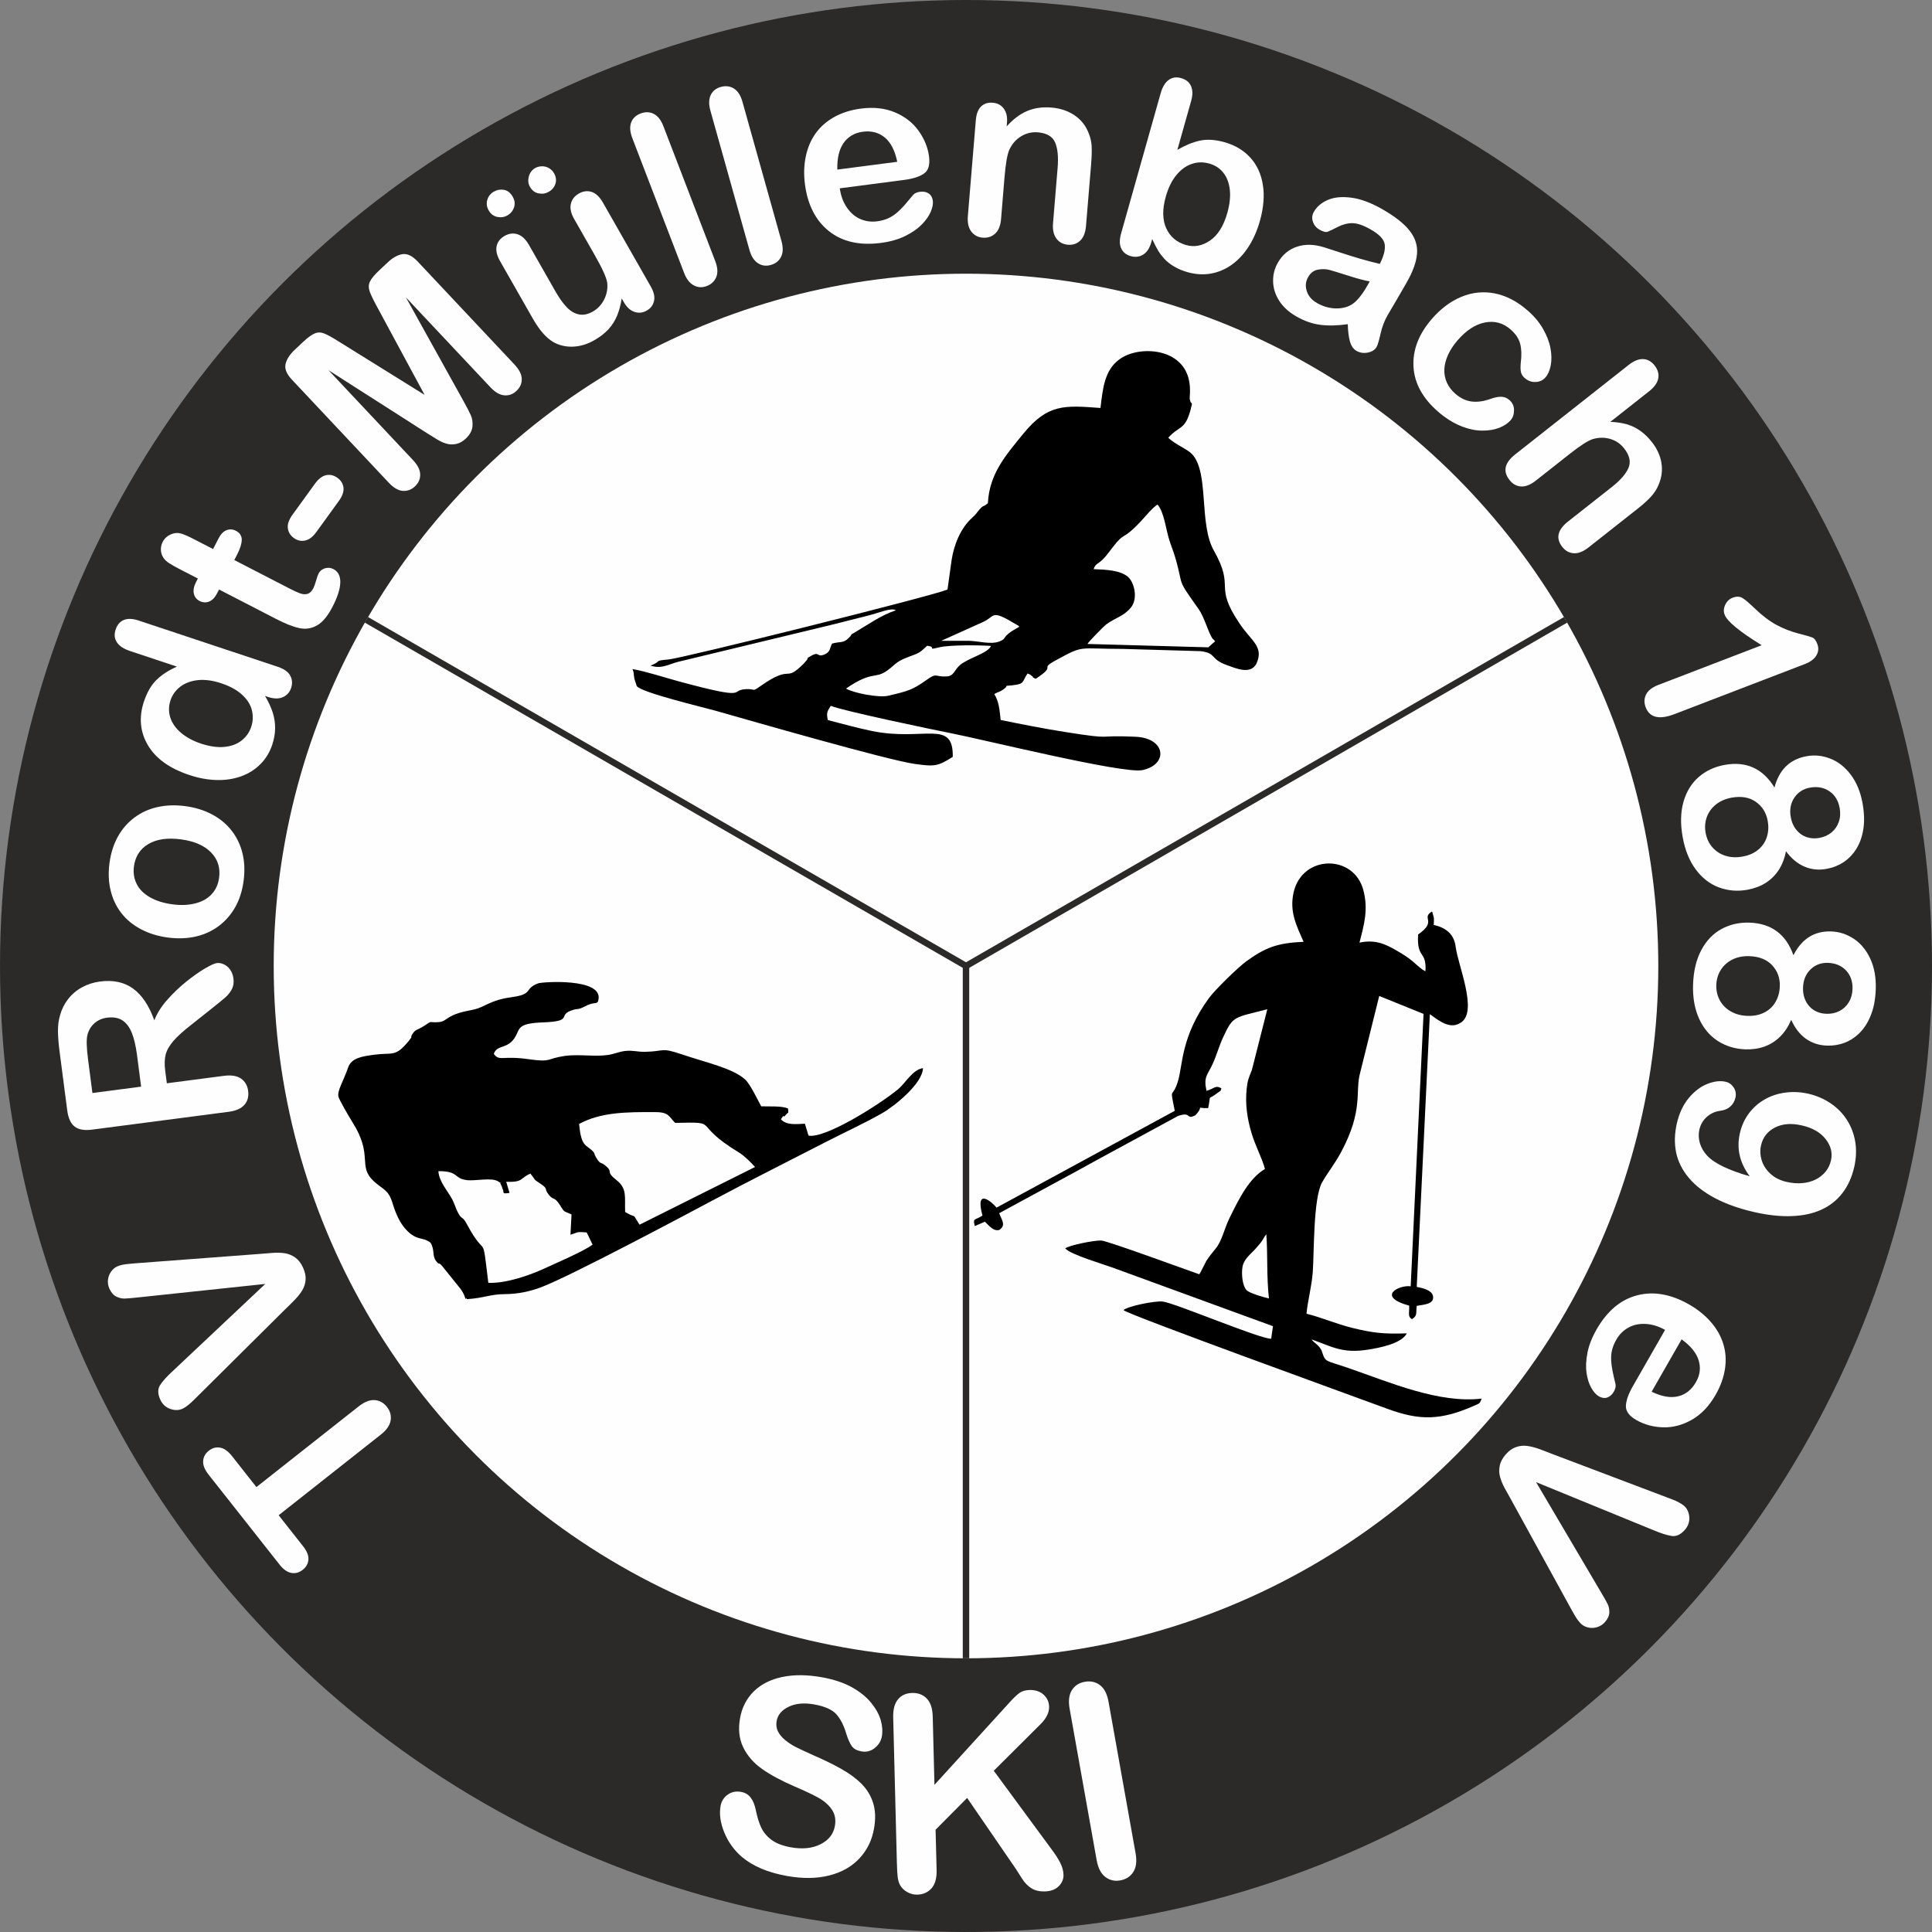<?xml version="1.0" encoding="UTF-8"?>
<!DOCTYPE svg PUBLIC "-//W3C//DTD SVG 1.1//EN" "http://www.w3.org/Graphics/SVG/1.1/DTD/svg11.dtd">
<!-- Creator: CorelDRAW 2017 -->
<svg xmlns="http://www.w3.org/2000/svg" xml:space="preserve" width="300mm" height="300mm" version="1.1" style="shape-rendering:geometricPrecision; text-rendering:geometricPrecision; image-rendering:optimizeQuality; fill-rule:evenodd; clip-rule:evenodd"
viewBox="0 0 30000 30000"
 xmlns:xlink="http://www.w3.org/1999/xlink">
 <rect x="0" y="0" width="30000" height="30000" fill="#808080" stroke="none"/>
 <defs>
  <style type="text/css">
   <![CDATA[
    .str0 {stroke:#2B2A29;stroke-width:100;stroke-miterlimit:22.926}
    .fil3 {fill:none}
    .fil1 {fill:#FEFEFE}
    .fil0 {fill:#2B2A29}
    .fil2 {fill:black}
    .fil4 {fill:#FEFEFE;fill-rule:nonzero}
   ]]>
  </style>
 </defs>
 <g id="Ebene_x0020_1">
  <circle class="fil0" cx="15000" cy="15000" r="15000"/>
  <circle class="fil1" cx="15000" cy="15000" r="10750"/>
  <path class="fil2" d="M13136.68 10692.07c409.95,-282.43 445.72,-142.49 636.2,-277.07 123.7,-87.39 131.55,-136.09 307.97,-204.03 199.93,-77.02 185,-61.6 315.59,-183.41 165.54,19.26 -27.58,75.49 192.04,23.39 163.86,-38.88 632.03,-33.69 799.85,-20.63 -50.72,117.1 -357.31,186.81 -486.47,300.91 -86.16,76.13 -86.11,166.01 -204.26,172.41 -193.11,10.46 -136.64,-69.36 -322.59,62.9 -200.92,142.93 -275.89,165.82 -585.6,237.59 -142.16,32.95 -531.64,-40.85 -652.73,-112.06zm1901.58 -741.68l-422.12 0.05 636.44 -286.83c213.15,-90.23 116.14,-214.79 525.67,32.08 65.23,39.32 15.54,4.63 50.22,36.27 -304.27,165.5 -171.13,172.03 -306.99,227.64 -135.48,55.46 -338.67,-9.21 -483.22,-9.21zm2935.08 -2116.16c103.8,116.29 130.96,388.16 183.96,553.21 31.91,99.36 61.4,166.48 92.35,271.91 139.56,475.16 2.85,292.72 363.79,800.15 83.64,117.6 147.47,351.08 204.29,441 20.11,31.81 18.74,17.4 51.2,57.8 -37.78,30.38 -78.96,67.7 -105.38,93.45l-1877.48 -52.53c10.08,-27.48 258.49,-279.39 289.5,-301.99 157.73,-114.88 269.1,-122.81 385.83,-264.13 111.15,-134.58 55.67,-391.64 -50.74,-479.56 -118.76,-98.16 -334.17,-108.79 -529.07,-115.51 38.14,-115.24 79.45,-50.87 233.76,-258.08 284.01,-381.34 172.38,-137.03 501.16,-486.74 65.68,-69.85 176.37,-207.77 256.83,-258.98zm-885.16 -1499.07c-553.9,-40.77 -818.32,-69.61 -1203.52,405.85 -263.66,325.44 -521.16,611.49 -544.81,1072.41 -79.55,69.2 -57.93,18.26 -125.31,92.28 -62.31,68.48 -39.89,62.88 -118.68,133.54 -179.16,160.69 -283.79,419.56 -319.76,660.69l-63.32 455.1c-296.67,115.9 -4119.31,1067.78 -4333.03,1085.42 -239.22,19.74 -91.71,23.86 -278.02,94.9 171.23,57.45 279.41,-20.94 427.12,-58.4l2436.17 -587.88c166.99,-41.35 317.26,-82.38 470.46,-118.93 217.69,-51.92 395.68,-139.98 476.1,-93.5 -231.81,76.26 -429.86,220.87 -629.36,337.87 -112.26,65.84 -20.63,7.66 -103.57,92.12 -82.09,83.6 -126.96,51.51 -257.05,86.19 -39.08,65.85 -23.74,126.27 -110.33,165.37 -138.28,62.42 -75.89,-57.69 -222.28,29.51 -120.56,71.81 1.26,-11.44 -70.43,72.6 -53.67,62.93 -24.11,30.79 -83.58,87.19 -249.97,237.06 -145.49,-31.38 -625.95,305.56 -140.2,98.32 -64.94,41.24 -220.33,47.54 -279.8,11.32 85.79,185.84 -1038.86,-117.75 -206.48,-55.72 -531.79,-161.08 -728.02,-193.7 27.35,66.7 13.62,71.98 29.32,152.23l35.49 109.26c51.85,99.62 1050.41,335.99 1225.72,385.77 524.93,149.13 2665.25,765.67 3089.32,825.21 311.04,43.69 360.47,38.21 592.76,-109.18 10.69,-593.46 -448.36,-234.73 -1260.19,-402.76 -237.95,-49.24 -429.82,-104.32 -679.18,-168.18 -30.39,-125.62 0.9,-147.07 45.95,-221.83 175.05,76.42 1618.42,377.5 1886.09,429.78 476.43,93.01 2655.25,630.1 2949.98,569.1 407.73,-84.38 369.49,-496.02 -100.67,-518.22 -665.31,-31.4 -290.14,53.41 -1100.21,-74.53 -338.75,-53.5 -657.71,-116.7 -997.83,-186.06 -18.77,-166.57 -25.69,-283.27 -99.59,-403 62.74,-37.54 80.36,-25.68 149.21,-77.3 98.19,-73.64 -35.07,-39.03 129.58,-57.96 201.57,-23.16 147.95,-51.47 238.19,-183.35 68.08,24.5 34.59,17.74 65.03,37.58 51.47,33.56 -27.26,2.59 61.67,44.31 349.46,-228.89 29.61,-133.24 318.29,-290.38 438.46,-238.68 323.93,-173.73 1036.37,-173.7l1204.04 34.9c251.94,29.68 145.64,121.79 405.36,215.31 156.67,56.42 371.81,150.94 462.75,-20.56 120.85,-262.22 -75.26,-349.08 -255.34,-614.83 -423.93,-625.58 -62.39,-534.86 -406.22,-1143.84 -234.19,-414.74 -68.42,-1210.47 -337.87,-1495.58 -75.08,-79.43 -258.56,-148.23 -369.05,-253.91 158.35,-182.47 260.26,-114.25 344.03,-426.1 48.22,-179.53 8.81,-56.2 -10.72,-177.93 -8.18,-50.9 85.02,-468.6 -303.25,-664.76 -230.06,-116.22 -582.77,-101.9 -792.17,53.61 -226.97,168.55 -253.94,444.03 -290.5,752.92z"/>
  <path class="fil2" d="M19703.95 20162.8c-81.2,-18.54 -300.62,-81.62 -347.23,-129.09 -62.44,-63.56 -84.3,-249.48 -62.32,-366.62 21.93,-116.92 125.14,-192.6 191.57,-265.9 158.56,-174.97 105.3,-144.62 177.59,-235.45 24.04,338.82 1.42,634.81 40.39,997.06zm2294.39 114.65c149.4,-22.9 255.03,-35.74 255.23,-131.02 0.18,-86.38 -94.3,-135.27 -254.75,-163.14 67.96,-1409.58 135.94,-2825.78 203.91,-4235.36 164.8,120.15 328.47,246.33 495.5,120.76 245.18,-184.34 -61.23,-889.57 -94.87,-1168.22 -24.2,-200.59 -161.49,-299.76 -340.06,-337.56 0.78,-30.85 4.67,-85.82 1.27,-114.06l-19.94 -72.36c-1.17,-12.35 -5.55,-15.3 -9.77,-22.19 -175.38,105.03 88.52,146.67 -214.39,356.36 -23.56,386.42 133.24,241.22 114.03,570.77 -59.14,-22.73 -145.9,-109.91 -206.26,-160.14 -71.15,-59.21 -149.37,-107.36 -236.37,-158.1 -190.31,-111 -339.21,-175.39 -581.8,-126.68 70.91,-278.2 141.2,-514.15 58.43,-819.83 -150.2,-554.67 -941.65,-545.83 -1079.35,32.37 -74,310.71 49.51,535.38 152.78,776.04 -415.9,15.7 -597.62,93.03 -886.14,299.62 -126.02,90.23 -489.7,444.51 -583.64,573.65 -440.62,605.68 -402.42,1041.74 -483.3,1298.31 -44.9,142.41 -77,153.38 -87.72,179.75 -10.72,26.4 -0.08,68.21 40.47,272.32 -2767.67,1503.41 0,0 -2767.67,1503.41 -52.11,-69.36 -342.28,-335.77 -218.41,122.97 -114.31,78.35 -154.31,29.75 -118.38,163.46l155.11 -67.8c44.44,34.77 125.41,154.68 222.19,128.28 117.96,-74.28 33.52,-162.72 0.92,-260.61 2743.26,-1488.12 30,-20 2773.26,-1508.12 222.76,-79.23 119.31,68.57 274.95,-14.04 155.08,-169.33 -31.63,-104.46 196.67,-109.36 52.23,-244.67 -28.88,-99.39 152.47,-241.63 69.45,-54.49 20.71,5.12 54.48,-64.4 -95.77,-58.99 -117.22,7.95 -232.85,37.29 -49.55,-222.16 15.72,-240.77 97.01,-420.83 61.39,-135.99 96.48,-270.07 158.99,-405.8 160.53,-348.56 169.67,-304.04 688.26,-440.57l-239.8 944.55c-46.29,114.3 -66.95,160.09 -80.31,286.83 -25.47,241.75 7.86,465.29 73.64,687.28 61.08,206.12 157.57,374.44 210.29,561.65 -240.34,142.23 -395.55,443.94 -553.22,767.45 -79.55,163.23 -112.77,345.43 -211.23,467.24 -43.4,53.69 -104.33,126.17 -146,193.05l-96.47 188.45c-1.94,-4.52 -8.06,13.58 -13.06,19.63 -160.71,-55.21 -1430.31,-521.71 -1523.88,-524.58 -113.56,-3.48 -488.35,72.03 -558.18,121.89 81.82,99.75 625.94,254.17 798.87,321.85l2426.92 886.66 -27.34 195.19c-178.51,2.92 -1496.26,-556.21 -1685.56,-577.97 -117.15,-13.45 -548.23,72.29 -607.41,133.83 77.71,72.4 3505.81,1314.41 4101.54,1533.57 498.55,183.42 821.21,177.66 1330.12,-43.88 111.7,-48.61 94.36,-35.01 130.06,-115.88 -667.19,77.56 -1422.95,-251.68 -2066.19,-473.66 -367.72,-126.88 -357.51,-84.13 -414.24,-256.6 -33.2,-100.93 -139.48,-142.48 -158.26,-188.48 317.66,113.12 476.42,221.08 874,158.02 177.13,-28.09 519.4,-92.05 601.84,-252.62 -350.7,12.35 -522.78,-5.26 -846.33,-84.62 -245.3,-60.2 -478.6,-163.18 -711.41,-220.51 19.49,-205.31 81.01,-424.7 97.5,-648.78 22.37,-303.78 5.88,-1148.53 146.21,-1393.7 88.26,-154.19 195.41,-283.21 294.01,-467.5 351.36,-656.74 213.55,-934.73 294.29,-1227.1l297.42 -1196.8 688.09 278.56c-197.88,4219.05 -1.67,10.73 -199.55,4229.78 -167.57,-26.42 -549.95,153.79 -22.8,300.79 1.77,133.28 -24.12,166.81 42.26,209.47 89.21,-54.6 59.38,-92.44 73.92,-206.6z"/>
  <path class="fil2" d="M6807.74 18185.52c323.58,-1.26 230.8,112.65 440.07,139.01 140.27,17.65 384.37,-47.1 490.38,21.68 94.38,68.28 -3.79,-33.27 44.27,57.86 21,39.82 10.28,34.4 24.73,62.95 26.78,52.88 -26.98,75.74 104.86,56.5l-51.59 -173.17c273.34,11.72 215.19,-62.26 376.29,-126.1 92.69,115.66 34.81,76.36 156.31,156.97 131.87,87.49 43.09,66.53 133.62,177.03 67.83,82.79 78.31,17.53 163.17,146.98 84.9,129.56 45.27,88.44 184.73,152.28l-16.47 315.55c134.36,-42.84 84.78,-47.55 251.64,-36.43l91.79 189.02c-129,100.3 -569.84,288.91 -740.77,367.89 -228.47,105.58 -597.23,237.73 -878.21,225.9 -103.01,-843.02 -22.93,-331.42 -330.02,-905.6 -75.88,-141.87 -74.16,-65.14 -136.17,-174.12 -32.06,-56.33 -60.22,-152.17 -94.17,-216.34 -69.41,-131.2 -208.64,-279.4 -214.46,-437.86zm2184.6 -733c334.59,-180.85 719.79,-187.15 1193.99,-183.49 203.2,1.58 202.02,73.15 297.23,167.09 731.72,-15.96 225.39,-4.37 991.24,460.09 87.72,53.2 197.97,166.94 249.54,224.54l-1793.52 896.31c-135.59,-211.13 -20.9,-76.8 -223.71,-197.06 -9.42,-230.6 34.72,-360.77 -131,-492.39 -187.13,-148.64 -43.63,-115.8 -171.17,-224.55 -83.67,-71.36 -74.13,-12.94 -139.57,-114.64 -56,-87.03 -9.6,-74.82 -103.22,-150.06 -78.5,-63.09 -141.23,-69.13 -169.81,-385.84zm-1324.73 -1087.83c53,-155.36 226.66,-60.44 343.45,-282.06 62.04,-117.73 34.91,-192.86 423.08,-207.19 468.81,-17.31 227.32,-107.05 430.63,-182.27 130.87,-48.42 82.8,4.48 232.9,-73.41 146.08,-75.8 178.91,-7.42 196.01,-101.72 60.92,-336.07 -874.77,-273.05 -938.65,-248.27 -228.55,88.68 -63.71,165.81 -405.63,213.51 -215.85,30.09 -300.31,70.12 -470.44,151.5 -140.21,67.07 -301.19,52.57 -475.98,145.61 -94.71,50.4 -106.76,86.3 -199.76,91.76 -165.27,9.69 -77.27,-32.54 -215.47,56.15 -114.55,73.53 -136.75,50.92 -186.16,131.96 -43.81,71.88 26.94,3.44 -57.28,106.2 -207.68,253.44 -246.3,173.05 -526.21,210.21 -198.08,26.31 -362.09,50.31 -413.46,201.34 -72.6,213.51 -171.7,356.75 -148.88,452.25 12.66,52.94 172.48,324.49 220.81,401.33 325.58,517.71 68.7,672.16 329.37,912.26 135.6,124.9 224.95,125.95 287.75,333.89 51.64,170.97 115.94,311.94 208.46,412.2 172.8,187.24 257.4,107.72 382.39,206.35 69.77,112.34 22.24,198.91 86.36,284.39 58.69,78.28 29.95,-3.27 105.66,91.32l239.27 297.59c134.43,154.21 99.76,242.16 121.46,185.2 1.66,-4.33 6.89,12.75 11.69,18.09 266.5,-15.8 360.45,-77 592.05,-77.96 207.34,-0.86 401.62,-45.02 571.9,-110.91 464.71,-179.8 2169.36,-1086.62 2641.35,-1338.44 597.43,-318.72 1178.3,-608.55 1768.28,-912.82 286.06,-147.54 598.52,-289.16 877.33,-448.54 194.78,-111.35 626.14,-460.1 631.93,-698.28 -160.92,22.21 -270.94,231.54 -383.91,325.37 -284.25,236.12 -1130.99,770.91 -1393.19,722.66l-56.44 -185.04c-139.12,4.69 -279.59,28.44 -372.59,-68.25 72.61,-115.02 13.97,6.74 77.17,-70.54 44.63,-54.56 41.5,-3.84 33.9,-96.9 -95.12,-43.92 -284.02,-30.02 -416.81,-34.31 -52.57,-96.68 -172.17,-348.41 -252.32,-419.65 -195.85,-174.11 -607.85,-261.11 -971.28,-384.58 -344.3,-116.94 -264.14,-48.31 -583.85,-42.14 -107.01,2.07 -185.92,-25.78 -301.79,-13.62 -93.69,9.82 -174.08,48.22 -269.73,62.4 -204.45,30.3 -459.12,-14.88 -665.79,14.19 -297.46,41.85 -200.11,103.96 -564.26,51.74 -419.87,-60.21 -451.61,38.56 -543.32,-82.57z"/>
  <line class="fil3 str0" x1="15000" y1="15000" x2="15000" y2= "25750" />
  <line class="fil3 str0" x1="24311.33" y1="9624.09" x2="15000" y2= "15000" />
  <line class="fil3 str0" x1="5688.68" y1="9624.1" x2="15000" y2= "15000" />
  <path class="fil4" d="M3601.8 22609.12l379.73 482.05 1585.55 -1250.82c90.98,-72.04 174.97,-105.27 250.65,-99.66 76.34,5.6 139.16,40.35 189.8,104.88 51.28,64.53 70.88,135.62 58.16,211.32 -12.07,76.36 -63.6,150.23 -153.95,220.99l-1584.89 1250.82 379.72 481.4c59.07,74.85 87.08,143.98 82.73,206.73 -4.34,62.75 -33.95,115.87 -88.16,158.71 -56.79,44.79 -116.24,60.48 -179.01,48.37 -62.77,-12.12 -122.4,-54.63 -179.51,-126.91l-1104.77 -1400.33c-60.37,-76.8 -87.74,-146.57 -83.39,-209.96 4.35,-64.04 33.3,-117.17 88.16,-160.01 54.2,-43.48 113.01,-59.17 175.78,-47.71 62.77,11.47 124.33,55.27 183.4,130.13z"/>
  <path id="1" class="fil4" d="M2688.72 21283.82l1430.73 -1346.98 -1966.94 208.49c-103.4,11.58 -175.81,17.17 -217.85,18.7 -42.03,0.88 -84.78,-9.21 -128.23,-30.31 -44.11,-21.74 -79.91,-62.28 -107.41,-122.28 -19.65,-43.22 -27.03,-88.45 -22.77,-135.69 4.9,-47.24 20.18,-90.01 47.13,-127.68 26.31,-37.66 57.84,-65.01 94.61,-82.04 25.15,-11.77 53.56,-20.35 86.52,-27 32.29,-6.66 64.6,-11.37 97.57,-13.5 32.98,-2.77 66.6,-5.55 100.86,-8.98l1928.48 -145.53c73.04,-6.89 143.51,-12.46 210.1,-16.73 66.6,-4.26 128.05,-2.02 184.37,6.71 56.32,9.38 108.84,31.07 158.18,65.72 49.36,35.29 89.75,87.45 121.19,155.83 31.44,69.02 44.75,132.97 39.92,193.15 -5.49,60.19 -23.29,114.61 -54.05,163.94 -30.76,49.98 -69.28,98.06 -115.59,145.54 -46.28,48.12 -95.81,96.92 -149.2,147.67l-1359.58 1349.81c-25.08,24.07 -49.52,48.14 -72.67,71.56 -23.79,24.06 -50.82,47.5 -80.44,70.31 -29.62,22.81 -56.04,39.76 -79.26,50.25 -58.72,26.85 -122.74,27.22 -192.08,2.39 -70,-24.83 -121.37,-73.04 -153.46,-144 -39.95,-87.09 -41.68,-160.81 -5.15,-221.17 37.16,-61 105.29,-137.07 205.02,-228.18z"/>
  <path id="2" class="fil4" d="M2565.38 16625.93l25.4 195.22 885.59 -115.64c116.35,-14.71 205.66,-0.22 267.3,43.5 62.28,44.37 98.76,107.59 109.45,190.33 11.38,89.21 -8.37,161.74 -59.87,218.22 -50.85,56.48 -132.19,92.4 -243.38,106.45l-2118.93 276.71c-120.23,16.03 -210.84,0.24 -271.19,-46.72 -61,-46.95 -99.5,-130.22 -115.54,-250.45l-118.31 -908.86c-16.06,-125.4 -24.92,-232.73 -25.95,-323.27 -1.02,-90.55 10.27,-173.38 33.23,-249.14 24.84,-91.3 67.18,-174.91 125.71,-250.18 59.19,-75.28 130.72,-135.73 215.9,-182.01 85.18,-46.29 177.54,-75.78 277.73,-89.13 204.92,-26.75 376.46,10.04 513.99,109.71 138.19,100.32 248.19,264.77 330,493.39 39.66,-105.6 105.18,-210.64 195.94,-313.87 91.4,-103.87 189.95,-198.71 296.3,-284.53 107.01,-86.47 204.38,-154.8 292.77,-206.91 87.74,-51.47 149.72,-79.53 184.61,-84.21 36.2,-4.68 73.75,2.27 112.63,20.87 38.89,18.58 71.35,46.26 96.72,83.66 26.04,37.41 42.39,82.62 49.73,134.97 8.02,62.7 -0.15,117.71 -23.89,163.74 -23.73,46.66 -56.54,88.19 -97.14,125.23 -41.23,36.39 -102.47,86.45 -183.03,150.82l-342.94 272.44c-126.34,98.2 -221.06,183.32 -284.14,256.03 -63.08,72.71 -103.52,143.38 -121.34,212 -17.82,68.64 -20.05,152.73 -7.35,251.63zm-1197.22 -168.92l66.84 515.18 756.31 -98.91 -64.85 -499.68c-18.03,-134.45 -44.37,-245.58 -79.03,-334.04 -35.29,-88.46 -84.08,-153.58 -145.7,-194.71 -62.26,-40.48 -141.86,-55.02 -239.47,-42.32 -76.28,10.02 -140.84,38.11 -194.32,84.9 -52.84,46.15 -89.46,105.8 -109.2,178.97 -19.11,68.64 -15.98,198.62 9.42,390.61z"/>
  <path id="3" class="fil4" d="M2877.45 12517.75c152.56,20.05 290.13,62.68 412.76,127.22 121.95,64.55 223.8,147.76 304.21,250.29 80.41,102.53 137.48,219.19 169.91,351.26 33.07,131.44 38.94,275.69 18.22,431.47 -20.7,155.79 -63.96,291.42 -130.43,408.85 -66.46,117.44 -152.25,215.39 -257.35,293.85 -105.11,77.81 -224.34,132.28 -357.7,162.12 -133.37,30.48 -276.97,35.04 -430.82,14.99 -155.12,-20.7 -293.35,-63.32 -415.97,-127.87 -122.62,-64.55 -223.81,-147.11 -303.58,-248.35 -79.12,-100.58 -135.55,-217.88 -167.97,-350.61 -33.08,-132.72 -38.93,-275.68 -18.89,-428.23 20.71,-155.14 63.97,-292.72 131.09,-412.73 66.48,-119.37 152.27,-217.96 257.37,-295.79 104.46,-77.81 223.7,-132.28 357.7,-162.11 133.36,-29.84 277.61,-35.05 431.45,-14.36zm-68.14 515.84c-208.79,-27.4 -377.7,-3.53 -506.08,72.88 -128.38,76.43 -202.6,191.89 -223.31,346.38 -13.35,99.55 1.14,191.45 42.83,274.41 41.69,82.96 110.6,151.16 206.74,205.9 95.49,54.72 211.11,90.79 346.21,108.82 133.81,18.03 253.48,12.71 359.01,-14.65 105.54,-26.72 189.82,-74.87 252.85,-143.17 63.03,-68.29 101.55,-154.15 114.91,-256.28 20.7,-154.48 -21.44,-285.31 -126.41,-392.47 -104.96,-107.16 -260.55,-174.43 -466.75,-201.82z"/>
  <path id="4" class="fil4" d="M4163.89 10822.79l-47.94 -15.91c52.87,90.27 92.78,176.08 118.43,255.49 25.65,80.06 38.37,161.49 37.52,244.28 -0.2,82.78 -15.27,168.89 -44.55,257.65 -39.48,117.28 -100.38,217.85 -183.37,301.08 -82.98,83.87 -182.91,146.5 -299.74,189.16 -116.85,42.02 -243.51,61.44 -381.29,57.65 -137.13,-3.79 -278.27,-29.56 -423.4,-77.94 -307.12,-101.84 -522.02,-256.57 -643.42,-463.54 -122.05,-206.96 -142.01,-432.58 -61.17,-676.84 47.11,-141.25 111.2,-252.83 192.26,-333.47 81.06,-80.63 188.05,-150.4 319.67,-209.31l-723.71 -240.62c-100.44,-33.1 -169.88,-78.65 -207.7,-136.01 -38.46,-58.01 -45.28,-123.94 -19.82,-198.45 24.83,-75.16 67.26,-124.54 127.92,-149.44 61.31,-24.26 137.65,-21.44 229.65,9.13l2164.7 719.95c93.29,31.2 156.27,76.14 188.28,134.82 32.66,59.33 36.87,122.69 14.6,191.37 -22.92,68.03 -65.36,115.47 -127.94,143.62 -63.24,27.5 -139.56,26.61 -228.98,-2.67zm-1041.96 724.12c133.47,43.91 253.86,61.38 361.16,51.11 107.32,-10.27 197.04,-43.1 267.89,-99.09 71.49,-56 121.56,-126.77 149.57,-211.65 28.65,-86.17 32.07,-172.21 10.91,-258.76 -21.16,-85.91 -71.39,-165.84 -150.68,-239.15 -78.64,-73.31 -187.62,-133.53 -326.93,-180 -130.88,-43.29 -250.61,-59.46 -359.21,-48.53 -107.96,11.57 -199.61,45.05 -273.05,100.41 -74.09,56.02 -125.45,127.43 -154.09,213.61 -29.92,89.41 -30.74,178.02 -3.76,265.84 27.63,87.17 83.03,166.42 165.55,237.13 82.51,70.7 186.95,127.06 312.64,169.08z"/>
  <path id="5" class="fil4" d="M3046.32 9034l25.98 -51.03 -275.22 -141.58c-73.65,-38.31 -131.14,-70.12 -170.54,-96.08 -40.05,-25.3 -70.39,-55.11 -91.66,-88.14 -21.92,-34.33 -34.13,-73.16 -36.62,-116.5 -1.85,-43.98 7.3,-86.65 28.72,-127.35 29.87,-58.15 79.12,-99.44 147.08,-123.87 45.3,-16.08 90.58,-17.92 137.12,-4.24 45.89,13.03 107.93,39.68 184.8,79.29l312.71 161.05 86.37 -167.97c33.76,-65.25 74.59,-106.56 123.13,-125.22 48.55,-18.01 96.41,-15.31 144.21,9.36 61.39,31.82 91.68,78.45 91.56,139.89 -0.78,61.44 -24.87,137.71 -71.63,228.8l-44.16 85.93 849.57 438.35c71.72,37.66 128.57,63.65 170.58,78.61 41.37,14.96 80.16,18.28 115.11,8.66 35.59,-8.99 66.05,-38.68 92.02,-87.78 13.64,-27.13 27.95,-65.91 42.29,-116.97 13.69,-51.07 28,-89.19 40.99,-115.03 19.48,-36.83 51.22,-62.64 95.88,-77.42 45.3,-14.13 89.28,-10.16 132.56,11.92 73.66,38.31 109.08,107.6 106.93,208.48 -2.8,100.9 -43.17,227.57 -121.74,378.75 -74.03,143.43 -153.79,238.98 -240.55,287.95 -86.12,48.33 -177.99,62.37 -275.61,40.82 -97.62,-20.9 -217.17,-68.37 -360.6,-142.4l-883.81 -456.52 -31.17 60.07c-34.41,66.55 -75.9,109.15 -125.09,127.8 -49.19,18.65 -97.7,15.32 -146.16,-9.36 -47.8,-24.67 -77.47,-63.54 -89.64,-115.95 -11.54,-51.77 0.23,-113.19 36.59,-182.32z"/>
  <path id="6" class="fil4" d="M5261.5 7778.91l-350.2 483.82c-53.57,73.35 -110.81,116.91 -172.99,130.69 -62.19,13.13 -120.31,0.42 -174.99,-38.79 -55.34,-40.5 -86.65,-91.83 -93.96,-153.32 -7.31,-62.15 16.47,-131.18 71.36,-207.1l350.19 -483.82c54.88,-75.28 112.76,-119.49 174.3,-131.98 61.54,-12.48 119.64,1.52 174.97,42.03 54.69,39.2 85.37,89.22 93.32,151.38 7.31,61.49 -16.47,130.52 -72,207.09z"/>
  <path id="7" class="fil4" d="M6637.32 6730.4l-1536.91 -982.59 1312.42 1396.38c72.59,77.43 110.27,151.41 111.76,222.56 2.14,70.51 -24.78,133.08 -82.04,186.39 -54.65,51.39 -117.54,74.27 -188.01,69.3 -71.11,-5.64 -142.63,-47.48 -216.51,-125.57l-1504.5 -1600.69c-83.51,-88.49 -116.62,-169.56 -99.33,-243.82 17.29,-74.27 64.33,-147.7 142.41,-220.94l126.88 -119.48c76.14,-71.96 138.51,-116.83 185.85,-135.28 47.33,-19.1 95.84,-18.15 146.15,2.22 50.32,20.38 124.44,60.95 221.7,122.37l1336.1 830.6 -747.22 -1384.35c-54.97,-101.25 -90.71,-177.15 -107.84,-228.35 -17.14,-51.85 -15.53,-100.35 6.11,-146.78 21.64,-46.43 70.52,-104.98 147.31,-176.92l126.87 -119.49c78.1,-73.88 154.69,-116.72 229.79,-129.18 75.11,-12.46 153.78,25.56 237.29,114.06l1504.49 1600.69c72.6,77.43 110.28,151.4 111.77,221.91 2.13,71.16 -25.44,133.72 -83.34,187.68 -54.01,50.75 -116.24,73.64 -187.35,67.36 -71.1,-5.63 -143.28,-47.49 -215.87,-124.92l-1312.42 -1395.72 885.58 1594.14c57.54,103.85 97.79,181.71 121.39,233.61 23.6,51.25 32.28,110.16 26.68,176.1 -6.24,66.57 -40.93,129.09 -104.7,189.48 -47.5,44.97 -98.12,72.45 -150.58,83.12 -53.1,10.64 -103.54,8.39 -152.6,-6.16 -48.41,-15.18 -96.78,-36.83 -143.8,-66.24 -47.68,-28.76 -96.64,-59.48 -147.53,-91.49z"/>
  <path id="8" class="fil4" d="M9686.9 4691.53l-32.88 -57.63c-15.05,98.29 -39.14,187.5 -71.62,267 -33.12,79.49 -77.87,150.55 -135.55,213.19 -57.02,61.98 -130.2,118.77 -220.19,169.7 -108.13,61.9 -218.14,94.69 -329.38,99.02 -111.25,4.33 -213.4,-19.77 -305.14,-71.04 -109.85,-64.22 -216.34,-185.36 -318.22,-364.04l-507.42 -890.19c-51.59,-89.99 -69.55,-168.29 -54.56,-235.52 14.99,-67.89 55.83,-120.2 122.52,-158.24 67.33,-38.68 135.25,-47.62 201.83,-26.16 67.23,21.47 125.99,76.54 176.92,165.23l410.07 719.29c59.32,104.23 118.02,186.47 176.13,247.36 58.1,60.91 120.76,98.53 189.3,112.23 68.53,14.35 141,-1.04 218.69,-44.88 75.74,-43.21 134.06,-106.48 175.6,-189.19 40.89,-83.36 55.93,-170.01 45.74,-259.92 -11.51,-77.63 -77.87,-224.57 -201.01,-439.51l-311.42 -546.41c-50.94,-88.7 -68.26,-167.64 -51.98,-236.17 15.65,-68.52 57.14,-122.13 123.82,-160.17 66.68,-38.04 133.32,-46.33 199.25,-25.52 65.93,21.46 124.04,77.18 175.63,167.18l741.46 1300.65c49.01,85.46 66.34,160.51 51.35,225.16 -14.35,65.3 -51.95,115.03 -113.45,149.86 -61.5,35.45 -124.25,41.82 -189.54,20.35 -65.28,-21.45 -120.81,-72 -165.95,-151.63zm-1808.55 -1346.53c-47.26,27.09 -99.01,34.75 -155.91,23.66 -56.89,-11.1 -101.46,-44.81 -134.34,-101.78 -30.95,-54.38 -37.97,-109.38 -21.05,-164.96 16.26,-54.95 50.61,-96.92 101.12,-125.94 49.84,-28.37 102.25,-37.97 157.85,-28.18 54.96,9.8 100.17,45.45 134.99,106.31 32.88,56.97 39.25,112.61 20.4,166.9 -18.86,54.3 -53.21,95.63 -103.06,123.99zm432.7 -735.89c30.43,-17.41 66.01,-26.4 104.82,-26.98 39.45,-0.58 75.65,9.19 109.25,28.65 32.95,20.11 58.78,46.03 76.83,77.75 32.88,56.98 39.89,112.6 22.34,165.61 -17.56,53.65 -51.91,94.98 -103.05,124 -48.56,27.72 -100.97,36.03 -157.85,24.94 -56.9,-11.09 -101.46,-44.81 -134.35,-101.78 -27.73,-49.2 -33.45,-102.9 -17.18,-161.72 16.28,-58.18 49.34,-102.1 99.19,-130.47z"/>
  <path id="9" class="fil4" d="M10623.52 4239.87l-803.84 -2091.98c-37.34,-96.68 -43.77,-178.24 -19.93,-244.01 24.48,-65.76 72.74,-113.22 146.06,-141.06 72.68,-28.5 141.23,-26.62 204.99,4.96 63.76,32.22 114.32,96.68 151.65,194.66l803.83 2091.98c37.34,97.34 43.12,179.53 16.69,245.92 -27.08,66.39 -75.98,113.2 -148.01,141.05 -70.73,27.22 -137.96,24.06 -201.71,-10.11 -63.75,-33.51 -113.66,-97.32 -149.73,-191.41z"/>
  <path id="10" class="fil4" d="M11637.18 3881.09l-604.98 -2159.16c-28.2,-99.67 -26.7,-181.16 3.21,-245.11 29.92,-63.31 82.41,-105.86 157.49,-127 75.09,-20.51 142.98,-12.57 203.68,25.1 60.05,37.66 104.5,106.34 132.69,207.3l604.98 2159.8c28.2,100.97 26.04,183.11 -6.46,246.4 -32.5,63.95 -85.65,105.85 -160.08,126.36 -72.48,20.51 -139.07,11.28 -199.13,-28.33 -60.68,-39.61 -103.84,-108.28 -131.4,-205.36z"/>
  <path id="11" class="fil4" d="M14043.29 2793.3l-1003.23 131c16.66,117 53.3,216.45 111.21,299.63 57.27,83.2 126.72,142.4 208.36,177.63 81.64,35.23 168.36,47.16 259.51,35.12 61.41,-8.02 116.31,-22.47 165.38,-43.38 49.06,-21.55 94.87,-50.2 138.68,-87.25 43.19,-37.05 83.13,-75.38 118.52,-116.27 35.4,-40.25 81.09,-94.77 137.08,-162.92 23.81,-26.61 59.32,-42.3 108.44,-48.96 52.37,-6.7 97.03,2.18 133.35,26.59 36.33,24.43 57.83,63.15 64.52,115.5 6.02,45.9 -4.74,102.21 -32.92,168.95 -28.17,66.73 -75.75,132.91 -141.44,199.8 -65.7,66.25 -151.47,125.47 -257.31,177.01 -105.86,52.19 -231.18,87.64 -375.33,106.36 -329.02,42.78 -597.69,-17.52 -804.7,-181.58 -207.01,-164.05 -332.21,-407.35 -374.32,-729.27 -19.4,-151.9 -15.48,-295.5 13.06,-430.79 27.88,-135.94 79.12,-255.81 153.05,-359.6 74.59,-103.8 171.25,-188.94 291.27,-255.42 120.02,-65.82 256.95,-109.09 411.44,-129.14 200.38,-26.07 377.68,-6.12 531.9,59.83 154.85,65.97 276.2,161.83 365.33,286.93 89.14,125.09 142.73,256.8 160.79,396.43 16.71,129.28 -9.44,218 -78.44,265.51 -68.35,48.14 -170.4,80.91 -304.2,98.29zm-1041.33 -159.88l930.18 -120.99c-35.66,-175.12 -100.22,-300.97 -193.67,-377.54 -93.46,-77.22 -207.42,-107.13 -341.23,-89.1 -127.34,16.7 -226.7,74.68 -297.42,173.94 -70.08,99.89 -102.49,237.79 -97.86,413.69z"/>
  <path id="12" class="fil4" d="M15636.57 1900.84l-4.9 62.06c100.28,-111.93 206.19,-192.13 318.37,-239.31 112.18,-47.18 237.77,-65.17 377.39,-53.33 135.75,11.18 254.52,50.71 356.3,119.24 101.77,67.88 174.3,158.87 218.25,271.67 28.7,65.51 45.09,135.45 49.17,209.21 4.08,73.76 0.92,166.87 -8.17,280.01l-79.56 958.02c-9.04,103.44 -38.6,178.93 -89.99,227.77 -51.4,49.49 -114.91,70.45 -190.54,64.16 -76.28,-6.28 -136.24,-38.34 -179.22,-96.16 -43.63,-58.48 -60.61,-137.48 -52.24,-238.33l71.19 -857.83c13.97,-169.37 1.2,-301.39 -38.34,-394.76 -39.53,-94.03 -129.76,-146.97 -270.67,-158.82 -91.81,-7.03 -177.95,13.15 -257.8,61.82 -79.84,48.02 -141.07,118.79 -184.31,211.02 -31.51,74.83 -56.31,216.96 -73.75,427.07l-53.08 644.5c-9.04,104.72 -39.25,180.86 -92.58,229.05 -52.69,48.18 -117.48,68.49 -194.42,62.2 -74.33,-6.28 -132.99,-38.33 -176.62,-96.15 -42.98,-57.83 -60.62,-137.49 -52.23,-238.33l123.52 -1488.77c8.36,-97.61 35.32,-169.24 82.15,-214.23 46.85,-44.99 107.76,-64.02 182.1,-57.75 45.25,3.51 85.27,17.34 120.05,42.13 34.78,24.14 61.72,59.23 80.2,103.97 18.5,44.74 24.64,97.81 19.73,159.87z"/>
  <path id="13" class="fil4" d="M18496.59 1565.22l-214.7 761.79c120.76,-70.8 237.05,-118.31 349.52,-143.19 111.83,-24.21 239.26,-16.13 382.95,24.24 165.04,46.79 299.13,127.29 401.62,240.86 102.47,112.91 167.51,254.39 193.81,422.48 26.95,168.09 11.26,354.4 -45.77,558.28 -42.94,150.8 -100.81,283.53 -174.89,398.21 -73.43,115.3 -159.86,208.67 -259.28,280.07 -98.77,72.03 -207.31,118.23 -325.6,139.88 -118.31,21.01 -239.92,13.56 -364.84,-21.69 -77.02,-21.79 -146.29,-50.72 -208.48,-88.07 -62.83,-37.35 -113.38,-77.32 -152.3,-120.56 -38.92,-43.22 -70.71,-85.18 -95.4,-126.51 -24.68,-40.68 -55.23,-100.75 -92.3,-179.56l-13.46 49.19c-26.92,93.84 -68.79,157.98 -127.56,193.71 -58.12,35.07 -122.13,42.99 -191.38,23.13 -70.55,-19.87 -119.8,-59.19 -148.42,-119.28 -27.96,-60.07 -28.81,-136.38 -2.53,-230.23l613.35 -2174.05c28.2,-100.97 70.06,-171.58 125.57,-211.82 54.87,-40.24 118.88,-50.11 192.01,-29.6 76.38,21.79 128.22,63.05 155.55,124.43 27.32,60.72 28.16,137.03 2.53,228.29zm-393.93 1486.63c-55.76,197.41 -53.4,362.33 7.09,494.11 60.49,131.79 164.2,218.83 311.12,259.84 125.56,35.25 248.38,11.65 369.77,-71.44 120.73,-83.11 210.26,-226.26 267.29,-428.85 37.18,-131.39 49.81,-249.78 39.18,-355.17 -11.26,-105.4 -43.82,-193.27 -98.34,-264.28 -54.51,-71.65 -128.36,-119.96 -220.92,-146.25 -94.49,-26.27 -186.33,-24.73 -274.86,6.53 -88.52,30.64 -167.93,88.39 -238.2,174.6 -69.63,85.55 -123.67,195.64 -162.13,330.91z"/>
  <path id="14" class="fil4" d="M20928.27 5034.06c-156.48,22.27 -298.12,25.75 -423.62,10.45 -125.5,-15.96 -251.05,-59.71 -376.64,-131.93 -115.24,-65.77 -203.34,-146.45 -264.31,-241.42 -60.96,-95.62 -92.82,-195.16 -94.95,-299.93 -2.77,-104.77 22.28,-203.12 74.51,-293.76 70.28,-122.36 169.09,-204.67 296.42,-246.94 127.34,-42.26 267.05,-38.62 420.42,9.61 31.7,9.65 111.3,34.73 236.85,76.55 126.19,41.17 234.9,75.26 326.14,101.61 91.89,27.01 192.18,53.34 302.18,79.67 61.88,-121.06 87.57,-221.35 77.08,-300.24 -10.48,-79.53 -82.41,-157.02 -214.49,-232.45 -113.94,-65.13 -208.42,-98.59 -284.1,-99.75 -75.67,-1.16 -151.96,17.73 -229.5,57.32 -76.9,40.24 -129.89,64.91 -158.32,75.95 -28.44,10.4 -71.14,-0.52 -126.82,-32.77 -50.5,-28.36 -84.86,-69.69 -102.41,-123.34 -18.2,-53.01 -13.12,-104.75 15.9,-155.25 45.13,-78.98 116.82,-139.91 215.69,-182.77 98.24,-42.85 220.46,-54.07 366.01,-34.92 146.2,19.14 306.7,79.66 482.8,180.25 196.81,112.83 338.01,224.47 424.22,335.56 85.57,111.74 123.29,230.68 111.87,358.11 -11.42,128.07 -64.84,274.99 -160.26,442.02 -60.61,105.52 -112.19,194.87 -154.75,268.03 -42.56,73.16 -90.28,154.08 -143.16,243.44 -48.35,84.8 -84.4,180.59 -108.8,288 -24.38,107.4 -44.32,174.05 -59.79,200.6 -25.78,45.96 -71.66,75.79 -136.31,88.84 -64.65,13.05 -124.17,4.1 -179.2,-27.49 -45.32,-26.44 -78.38,-73.6 -98.56,-142.77 -19.52,-69.16 -31.33,-159.04 -34.1,-270.28zm340.96 -664.18c-78.92,-13.44 -188.93,-43 -329.36,-88.02 -141.07,-45.03 -238.78,-74.61 -293.78,-90.03 -55.65,-14.78 -115.8,-16.62 -180.46,-4.86 -64.65,11.11 -115.68,50 -153.07,115.39 -38.69,67.98 -46.33,139.79 -21.61,216.71 24.06,76.92 77.85,139.56 160.72,187.28 88.7,50.28 181.23,77.93 278.25,82.29 97.67,3.71 181.07,-14.55 250.85,-55.41 79.47,-44.77 163.37,-144.52 252.36,-299.9l36.1 -63.45z"/>
  <path id="15" class="fil4" d="M23456.97 6525.22c-42.59,48.58 -102.03,88.14 -178.94,118.66 -77.56,29.89 -167.43,44.28 -270.27,42.52 -102.84,-1.12 -213.48,-26.15 -330.62,-73.8 -116.51,-48.31 -231.76,-121.19 -345.75,-219.3 -240.97,-209.13 -368.79,-443.04 -382.81,-700.42 -14.04,-258.04 81.25,-505.26 285.86,-741.68 138.78,-160 292.51,-274.09 460.54,-343.59 168.69,-68.86 340.7,-85.97 516.68,-51.35 175.33,34.62 344.93,122.28 507.51,263.64 101.06,87.79 181.42,182.72 240.45,285.45 58.39,102.08 97.37,202.27 115.65,299.89 18.28,96.99 19.73,185.59 4.99,265.17 -14.09,79.57 -41.8,142.36 -81.17,188.35 -40.02,46.63 -91.71,70.65 -154.44,72.71 -62.74,2.69 -119.04,-17.91 -168.91,-61.15 -32.39,-27.75 -51.85,-59.42 -59.02,-94.97 -7.19,-34.92 -7.91,-82.78 -2.2,-142.93 14.68,-113.86 11.93,-210.87 -8.92,-292.33 -20.83,-81.45 -70.76,-156.39 -151.08,-226.1 -115.3,-100.05 -247.3,-135.39 -396,-106.67 -148.71,28.71 -290.19,121.45 -425.74,277.56 -63.25,73.19 -112.28,148.3 -147.71,225.32 -34.8,77.03 -54.07,152.09 -57.17,225.18 -3.11,73.09 9.94,141.62 39.16,206.25 29.22,64.62 73.29,122.11 131.6,172.45 77.72,67.78 160.57,107.73 247.91,119.87 86.69,12.14 184.33,-0.33 290.98,-37.37 62.05,-23.4 117.65,-35.14 166.8,-35.87 49.16,-0.73 93.81,16.01 133.33,50.87 47.92,41.3 71.94,93.65 72.06,157.03 0.11,63.39 -17.26,115.8 -52.77,156.61z"/>
  <path id="16" class="fil4" d="M25607.56 6075.39l-602.09 475.13c99.62,4.25 186.31,17.58 259.46,38.72 73.14,21.78 141.8,55.22 205.96,100.96 64.15,45.74 123.17,102.49 177.04,170.89 81.15,102.61 131.25,211.12 150.33,324.9 19.08,114.41 5.17,226.34 -42.37,337.73 -25.69,66.68 -64.97,128.88 -117.19,185.95 -52.23,57.06 -117.38,116.75 -195.47,178.41l-776.97 612.74c-81.3,64.26 -157.54,94.23 -228.05,89.9 -71.15,-4.32 -130.75,-36.49 -178.78,-97.8 -105.16,-133.59 -75.13,-264.96 88.78,-394.77l685.33 -540.05c129.72,-102.56 214.16,-200.46 254,-293.71 39.19,-93.88 16.27,-194.71 -68.77,-302.48 -57.12,-72.28 -129.05,-121.23 -215.78,-146.22 -86.74,-25.62 -176.64,-24.72 -270.99,2.71 -77.54,26.1 -193.1,100.15 -347.98,222.18l-536.26 422.57c-80.02,63.61 -155.6,93.56 -226.76,90.53 -70.5,-3.03 -131.4,-36.49 -182.02,-101.02 -105.8,-134.23 -76.43,-266.25 88.13,-396.07l1759.8 -1387.76c82.59,-64.91 158.18,-96.16 226.74,-93.13 69.22,2.39 128.81,35.85 178.79,99.1 50.63,64.53 69.58,131.75 56.83,200.98 -13.38,68.6 -60.4,135.34 -141.71,199.61z"/>
  <path id="17" class="fil4" d="M25748.95 10636.02l1606.62 -617.09c-343.61,-211.16 -535.02,-369.29 -574.9,-473.11 -19.64,-49.32 -16.62,-100.39 8.41,-153.87 25.03,-53.47 62.86,-90.66 114.76,-110.28 60.36,-23.42 112.08,-21.69 154.54,5.18 43.1,26.88 104.76,79.79 186.24,158.09 121.91,116.8 236.95,203.79 343.83,260.31 106.89,57.17 219.07,100.8 336.53,131.53 117.45,30.1 190.36,51.41 219.37,63.3 29.01,11.89 53.95,45.08 74.83,100.23 24.05,62.3 19.03,121.11 -15.07,177.73 -33.47,56 -92.69,100.13 -177.7,133.05l-2023.84 777.23c-236.85,91.15 -385.97,56.27 -448,-104.66 -27.85,-71.39 -25.35,-137.97 6.22,-200.45 31.56,-61.83 94.06,-110.46 188.16,-147.19z"/>
  <path id="18" class="fil4" d="M28052.6 11742.45c124.12,-22.91 247.68,-10.24 369.38,38.01 122.34,47.59 228.6,131.44 318.11,250.89 88.86,118.81 149.98,266.14 181.4,441.35 26.85,148.04 31.01,281.26 12.52,400.31 -18.5,119.05 -55.14,221.96 -109.27,308.75 -54.79,86.78 -121.26,155.48 -200.05,207.39 -78.79,51.27 -166.03,85.74 -262.36,102.77 -121.54,22.25 -236.69,10.21 -343.51,-35.48 -107.46,-45.68 -202.7,-125.02 -286.38,-238.67 -21.75,113.23 -59.7,210.97 -113.2,292.59 -54.15,81.61 -121.27,148.36 -202.65,199.64 -80.73,51.27 -175.08,86.39 -281.76,106.03 -156.45,28.15 -304.58,15.54 -445.7,-37.18 -141.11,-53.38 -260.31,-146.25 -358.91,-279.92 -98.6,-133.66 -165.58,-300.38 -201.58,-498.86 -37.32,-206.88 -33.19,-389.92 12.38,-549.12 45.57,-159.85 124.85,-288.73 237.17,-385.99 112.32,-97.26 246.72,-159.64 403.16,-187.79 334.25,-60.24 591.27,56.27 772.36,350.79 73.77,-277.62 240.28,-439.02 498.89,-485.51zm-994.56 1558.28c96.34,-17.02 177.1,-52.13 241.66,-104.66 64.56,-53.17 109.69,-118.6 135.39,-197.55 25.05,-78.96 30.05,-163.05 13.68,-252.27 -22.91,-126.71 -83.92,-224.89 -183.68,-295.16 -99.75,-70.29 -225.27,-92 -375.91,-65.15 -96.97,17.67 -178.39,53.42 -244.89,106.6 -66.5,53.82 -113.57,118.6 -141.21,195.63 -27.64,77.02 -33.93,157.88 -18.23,243.22 15.71,87.28 50.16,161.58 103.32,223.55 53.82,61.97 121.18,106.45 202.73,132.8 81.55,26.33 170.17,30.67 267.14,12.99zm1508.55 -752.23c-20.95,-116.38 -74.18,-204.22 -160.33,-262.24 -85.49,-58.03 -185.78,-76.57 -300.21,-56.26 -106.04,18.98 -187.41,71.55 -244.78,157.69 -56.74,85.5 -75.27,186.44 -54.32,301.51 10.48,58.18 29.34,109.89 56.61,154.45 27.26,43.92 60.32,80.08 99.84,108.44 38.86,28.38 82.88,47.68 132.06,57.93 48.53,10.23 100.27,10.77 155.22,0.95 73.7,-13.75 136.38,-41.69 189.32,-85.14 52.29,-43.44 90.34,-97.86 112.82,-163.88 23.15,-65.37 27.52,-136.52 13.77,-213.45z"/>
  <path id="19" class="fil4" d="M28435.16 14463.32c125.45,4.22 242.21,42.64 351.61,114.65 108.73,72.64 193.94,176.79 256.27,311.81 61.67,135.01 89.55,291.75 83.63,469.57 -5.05,150.01 -28.71,281.13 -71.63,392.68 -42.92,112.21 -99.92,204.9 -170.99,278.71 -71.72,73.18 -151.05,126.24 -237.97,159.84 -87.58,33.59 -180.19,49.04 -276.54,45.69 -123.5,-4.19 -232.52,-39.98 -327.72,-106.69 -94.55,-67.36 -170.75,-165.62 -227.95,-294.13 -45.46,106.36 -103.07,193.87 -172.81,261.88 -69.73,68.66 -149.69,119.79 -239.85,152.71 -90.82,32.92 -189.88,47.66 -298.52,44.22 -159.06,-5.77 -301.66,-48.92 -428.43,-130.12 -126.79,-81.84 -224.19,-197.73 -292.21,-348.96 -68.02,-151.22 -98.98,-328.04 -92.22,-529.79 7.47,-209.5 50.25,-387.02 128.36,-533.23 78.11,-146.2 182.45,-255.34 313.01,-326.76 131.2,-70.76 275.69,-103.92 434.76,-98.79 339.47,11.72 567.11,180.37 682.27,505.95 130.06,-255.1 325.71,-378.4 586.93,-369.24zm-1299.94 1311.19c98.93,3.36 185.09,-14.08 259.76,-51.65 74.67,-37.57 133.31,-92.09 174.62,-163.56 41.95,-71.46 63.93,-152.78 67.23,-243.31 4.24,-128.03 -35.01,-237 -117.75,-326.25 -83.37,-89.91 -202.01,-137.41 -355.9,-142.49 -98.28,-3.35 -185.73,14.07 -262.35,52.28 -76.62,38.2 -136.55,92.06 -180.43,160.93 -43.22,68.86 -66.47,146.94 -69.74,233.58 -2.62,87.94 15.51,167.64 55.04,239.75 38.9,71.44 96.01,128.8 170.06,171.43 74.69,43.27 161.18,65.93 259.46,69.29zm1630.56 -416.04c4.15,-118.33 -30.02,-214.33 -100.58,-289.26 -71.2,-74.93 -164.68,-113.83 -280.43,-117.96 -107.33,-3.44 -197.49,30.14 -271.14,102 -73.65,71.87 -112.55,165.99 -116.05,282.38 -2.4,59.49 5.58,113.24 22.66,162.53 17.09,48.63 41.98,90.87 74.03,126.7 32.07,35.82 70.65,63.93 116.41,84.34 45.12,20.4 95.48,31.15 150.44,32.87 74.36,2.52 141.74,-11.83 202.14,-43.04 60.4,-31.23 108.61,-76.12 144.64,-135.34 36.03,-59.23 55.33,-127.63 57.88,-205.22z"/>
  <path id="20" class="fil4" d="M27169.6 18265.06c-77.61,-103.48 -129.37,-210.84 -155.24,-322.72 -25.87,-111.24 -24.59,-227.66 3.21,-349.26 26.51,-115.76 74.37,-218.6 142.28,-308.5 67.9,-89.26 150.68,-161.71 248.33,-216.04 97.66,-54.98 204.37,-89.26 321.44,-103.5 117.06,-14.89 234.13,-8.42 352.48,18.74 126.77,29.74 241.9,79.53 346.03,150.02 103.48,70.49 187.57,156.51 252.25,258.04 64.69,101.54 107.38,214.72 128.08,339.55 20.06,124.18 14.89,255.47 -16.79,393.23 -36.86,158.45 -98.29,292.98 -184.95,404.23 -86.02,110.6 -194.01,195.98 -324.01,254.84 -129.35,59.52 -283.28,93.16 -461.14,99.64 -177.86,7.12 -371.88,-14.21 -584.03,-62.7 -236.06,-54.32 -438.51,-126.75 -607.32,-215.99 -169.45,-89.89 -303.98,-194.01 -405.53,-314.3 -100.91,-119.65 -166.89,-250.28 -197.29,-391.93 -29.76,-141.63 -25.89,-293.62 10.97,-455.96 37.5,-159.75 99.58,-291.7 187.54,-395.83 87.95,-104.13 184.31,-176.58 288.43,-216.68 104.14,-40.75 197.91,-51.76 281.35,-32.35 51.74,11.63 93.14,41.38 124.83,88.6 31.69,47.85 40.74,100.89 27.17,159.74 -12.93,54.34 -38.8,99.61 -78.9,135.83 -39.45,35.57 -91.83,58.22 -157.16,66.62 -78.9,9.7 -148.1,41.4 -207.6,93.79 -58.85,52.4 -97.65,117.72 -115.76,196.63 -16.17,69.85 -13.57,140.34 7.13,211.49 21.35,70.5 58.86,135.82 113.84,195.31 111.25,119 331.15,225.05 660.36,319.46zm574.33 87.92c83.43,18.76 162.98,25.22 238.66,18.75 75.66,-6.47 144.22,-23.94 205.66,-53.7 60.8,-29.1 112.53,-69.2 155.22,-119.66 42.68,-50.44 71.78,-109.3 87.3,-177.21 27.15,-117.06 -0.01,-227.66 -80.86,-331.79 -81.5,-104.77 -204.39,-175.9 -368.67,-213.41 -163.64,-38.14 -302.68,-27.14 -418.46,31.72 -115.76,58.86 -188.19,150.06 -216.65,274.89 -18.09,76.31 -14.86,153.93 9.07,232.83 23.94,78.26 68.58,148.75 134.54,209.55 65.98,61.43 150.71,104.12 254.19,128.03z"/>
  <path id="21" class="fil4" d="M25353.12 21527.78l502.28 -877.25c-102.94,-57.37 -204.53,-88.24 -305.44,-92.59 -100.25,-5 -189.47,14.56 -267.01,58.69 -77.53,43.46 -138.87,105.01 -184.65,185.3 -30.94,53.73 -52.84,106.16 -65.68,157.92 -12.85,51.11 -17.28,105.46 -14.59,162.36 3.33,56.91 9.9,111.87 20.99,164.89 10.43,52.37 26.08,121.55 46.93,207.52 6.53,34.28 -2.46,73.09 -26.96,115.83 -26.43,45.96 -60.66,75.78 -102.03,90.08 -41.36,13.65 -85.35,7.26 -131.32,-19.17 -40.79,-23.22 -79.03,-65.84 -115.36,-129.15 -36.33,-62.67 -61.04,-140.89 -74.79,-233.35 -13.09,-92.46 -8.1,-196.61 14.32,-312.41 22.44,-115.81 69.44,-236.84 141.65,-363.09 165.06,-288.1 375.6,-464.39 631.6,-530.17 256,-65.77 525.14,-17.73 806.77,143.45 132.71,76.08 244.76,166.44 335.49,270.4 91.38,104.61 155.61,218.33 193.34,339.85 38.38,122.17 47.01,250.86 27.19,386.07 -20.45,135.86 -68.72,271.12 -146.08,405.78 -99.95,174.8 -223.25,304.38 -368.63,386.77 -146.02,83.04 -295.35,122.76 -448.64,117.86 -152.64,-4.91 -289.82,-42.18 -411.54,-111.81 -113.3,-64.48 -167.75,-138.75 -164.02,-222.2 3.73,-84.08 39.12,-184.39 106.18,-301.58zm758.65 -730.24l-465.52 813.16c157.94,76.04 295.75,99.72 412.11,71.06 116.37,-28.02 208.08,-101.27 275.14,-218.45 64.48,-111.36 78.5,-225.21 42.73,-340.91 -35.13,-115.06 -123.28,-223.56 -264.46,-324.86z"/>
  <path id="22" class="fil4" d="M25670.75 23758.99l-1818.7 -744.49 1004.8 1704.4c53.19,89.17 88.88,152.48 107.05,189.96 18.18,38.13 26.66,80.8 25.45,129.96 -1.21,49.15 -23.76,98.35 -66.36,147.58 -31.63,36.27 -69.74,62.21 -114.99,77.17 -44.6,15.59 -89.86,18.91 -135.16,10.58 -45.28,-8.33 -83.47,-25.73 -113.92,-52.19 -20.72,-18.08 -40.81,-40.68 -60.26,-67.16 -19.44,-27.13 -36.96,-54.91 -53.18,-83.34 -15.57,-29.08 -32.44,-58.8 -49.95,-88.52l-930.42 -1694.83c-36.33,-63.97 -70.7,-124.7 -102.51,-184.15 -31.14,-58.8 -54.52,-115.67 -69.5,-170.62 -15.61,-54.95 -17,-111.87 -5.46,-171.38 10.89,-59.53 41.83,-117.79 90.89,-174.79 49.69,-57.64 102.66,-95.9 159.54,-116.05 56.88,-20.15 113.78,-26.71 172,-19.06 57.57,7.02 117.75,22.44 179.89,44.32 62.76,22.53 128.13,47.64 196.09,74.69l1791.42 677.9c32.35,12.88 64.07,25.11 95.78,36.71 31.71,11.58 64.08,26.4 97.09,44.45 33.02,17.41 58.92,34.83 78.35,50.96 48.58,42.6 75.85,100.12 82.44,173.84 5.95,73.71 -16.57,140.37 -67.56,199.31 -63.26,72.55 -129.82,105.01 -200.33,96.72 -69.87,-8.93 -167.58,-39.15 -292.49,-91.97z"/>
  <circle class="fil3" cx="15000" cy="15000" r="11350"/>
  <circle class="fil3" cx="15000" cy="15000" r="14350"/>
  <path class="fil4" d="M13571.28 28396.65c-32.12,179.89 -107.56,333.42 -226.31,460.57 -118.05,127.28 -274.28,215.49 -468,264.75 -193.7,49.26 -413.43,51.59 -658.61,7.8 -294.51,-52.59 -527.68,-151.56 -698.96,-296.12 -121.17,-104.06 -211.82,-230.62 -272.74,-379.11 -60.91,-148.49 -80.09,-285.93 -57.52,-412.34 13.03,-72.94 49.89,-130.86 110.02,-174.59 60,-43.04 129.19,-57.2 207.68,-43.18 63.9,11.41 113.78,41.1 150.22,89.9 37.25,48.22 63.97,115.34 80.84,201.5 20.64,101.15 48.05,188.47 80.52,259.49 33.04,71.84 85.43,135.67 157.86,191.6 73.25,55.37 174.41,94.94 304.99,118.26 178.5,31.88 331.81,16.25 458.51,-47.13 126.72,-63.38 201.58,-157.51 223.91,-282.53 17.74,-99.33 2.26,-185.23 -47.26,-257.15 -49.39,-72.6 -119.44,-133.85 -209.45,-183.61 -89.34,-49.64 -211.62,-107.31 -364.8,-172.66 -204.99,-88.21 -374.35,-179.37 -506.21,-271.72 -132.45,-93.18 -230.67,-205.32 -294.69,-336.45 -64.03,-131.13 -80.72,-282.47 -49.84,-455.42 29.27,-163.91 99.78,-301.84 212.21,-413.63 112.29,-111.11 259.66,-185.85 441.42,-224.34 181.75,-38.5 387.17,-36.93 616.38,4 182.67,32.62 336.94,83.82 462.92,152.91 125.18,69.66 225.51,149.93 300.33,240.69 74.12,90.64 124.57,181.36 150.79,271.33 25.53,89.85 31.84,174.84 17.83,253.32 -12.78,71.55 -50.13,132.24 -111.13,180.84 -61,48.59 -129.99,65.66 -205.69,52.14 -69.46,-12.41 -118.45,-39.07 -148.49,-79.56 -29.92,-41.18 -58.64,-105.08 -86.3,-191 -34.77,-122.32 -83.62,-222.07 -148.73,-298.92 -64.43,-76.73 -181.08,-129.81 -349.86,-159.95 -155.59,-27.79 -288.08,-16.33 -395.51,35.44 -108.13,51.64 -170.69,125.05 -187.93,221.59 -10.67,59.73 -3.87,113.98 20.96,163.57 24.95,48.89 63.4,94.46 114.77,135.89 51.37,41.42 104.68,76.03 159.8,104.51 55.25,27.78 147.2,70.72 275.17,128.7 161.01,69.6 306.13,139.96 433.71,212.19 127.69,71.54 233.39,149.91 317.09,235.09 83.81,84.49 142.76,183.89 177.76,296.93 34.87,113.73 39.26,245.68 12.34,396.4zm912 -1743.78l26.86 1062.22 1172.91 -1287.35c56.31,-62.12 104.56,-107.8 144.03,-137.74 40.18,-29.96 94.11,-46.13 161.12,-47.83 88.17,-2.23 160.77,22.04 216.38,72.16 55.62,50.12 84.01,112.22 85.9,186.98 2.26,89.58 -41.34,179.61 -131.51,270.11l-727.68 724.89 890.23 1209.77c62.81,83.82 110.55,157.43 142.5,220.84 31.93,62.72 48.34,125.12 49.87,185.77 1.69,67.01 -23.63,126.23 -75.26,177.65 -51.66,50.71 -122.97,77.21 -213.96,79.51 -85.35,2.16 -155.64,-14.41 -210.17,-49.73 -54.52,-34.62 -100.89,-82.15 -139.81,-141.86 -38.91,-59.72 -73.45,-113.89 -103.62,-162.54l-753.29 -1097.5 -490.03 493.74 15.84 626.34c3.21,126.96 -23.34,221.49 -79.63,284.32 -56.28,62.82 -130.28,95.04 -220.56,97.33 -52.9,1.33 -103.33,-11.51 -151.99,-37.81 -49.36,-26.27 -86.97,-62.02 -114.27,-108.62 -20.7,-37.59 -33.13,-82.44 -38.65,-133.12 -5.52,-50.67 -9.51,-124.68 -11.93,-220.61l-56.94 -2252.12c-3.14,-124.13 22.03,-217.22 74.78,-280.67 52.74,-63.44 126.01,-96.34 219.82,-98.71 91.69,-2.32 167.23,26.11 225.91,86.03 58.68,59.92 89.98,153 93.15,278.55zm2545.68 2231.46l-419.62 -2349.73c-21.83,-122.23 -10.3,-218.19 34.36,-289.23 44.64,-71.05 111.42,-114.5 199.63,-130.26 90.3,-16.12 169.25,0.59 236.3,50.97 67.05,50.38 111.9,136.98 133.98,260.61l419.62 2349.72c22.08,123.63 9.97,220.4 -35.37,291.57 -45.34,71.17 -113.5,114.88 -203.8,131 -86.82,15.51 -163.82,-2.27 -231.12,-54.05 -67.29,-51.76 -112.15,-138.37 -133.98,-260.6z"/>
 </g>
</svg>
